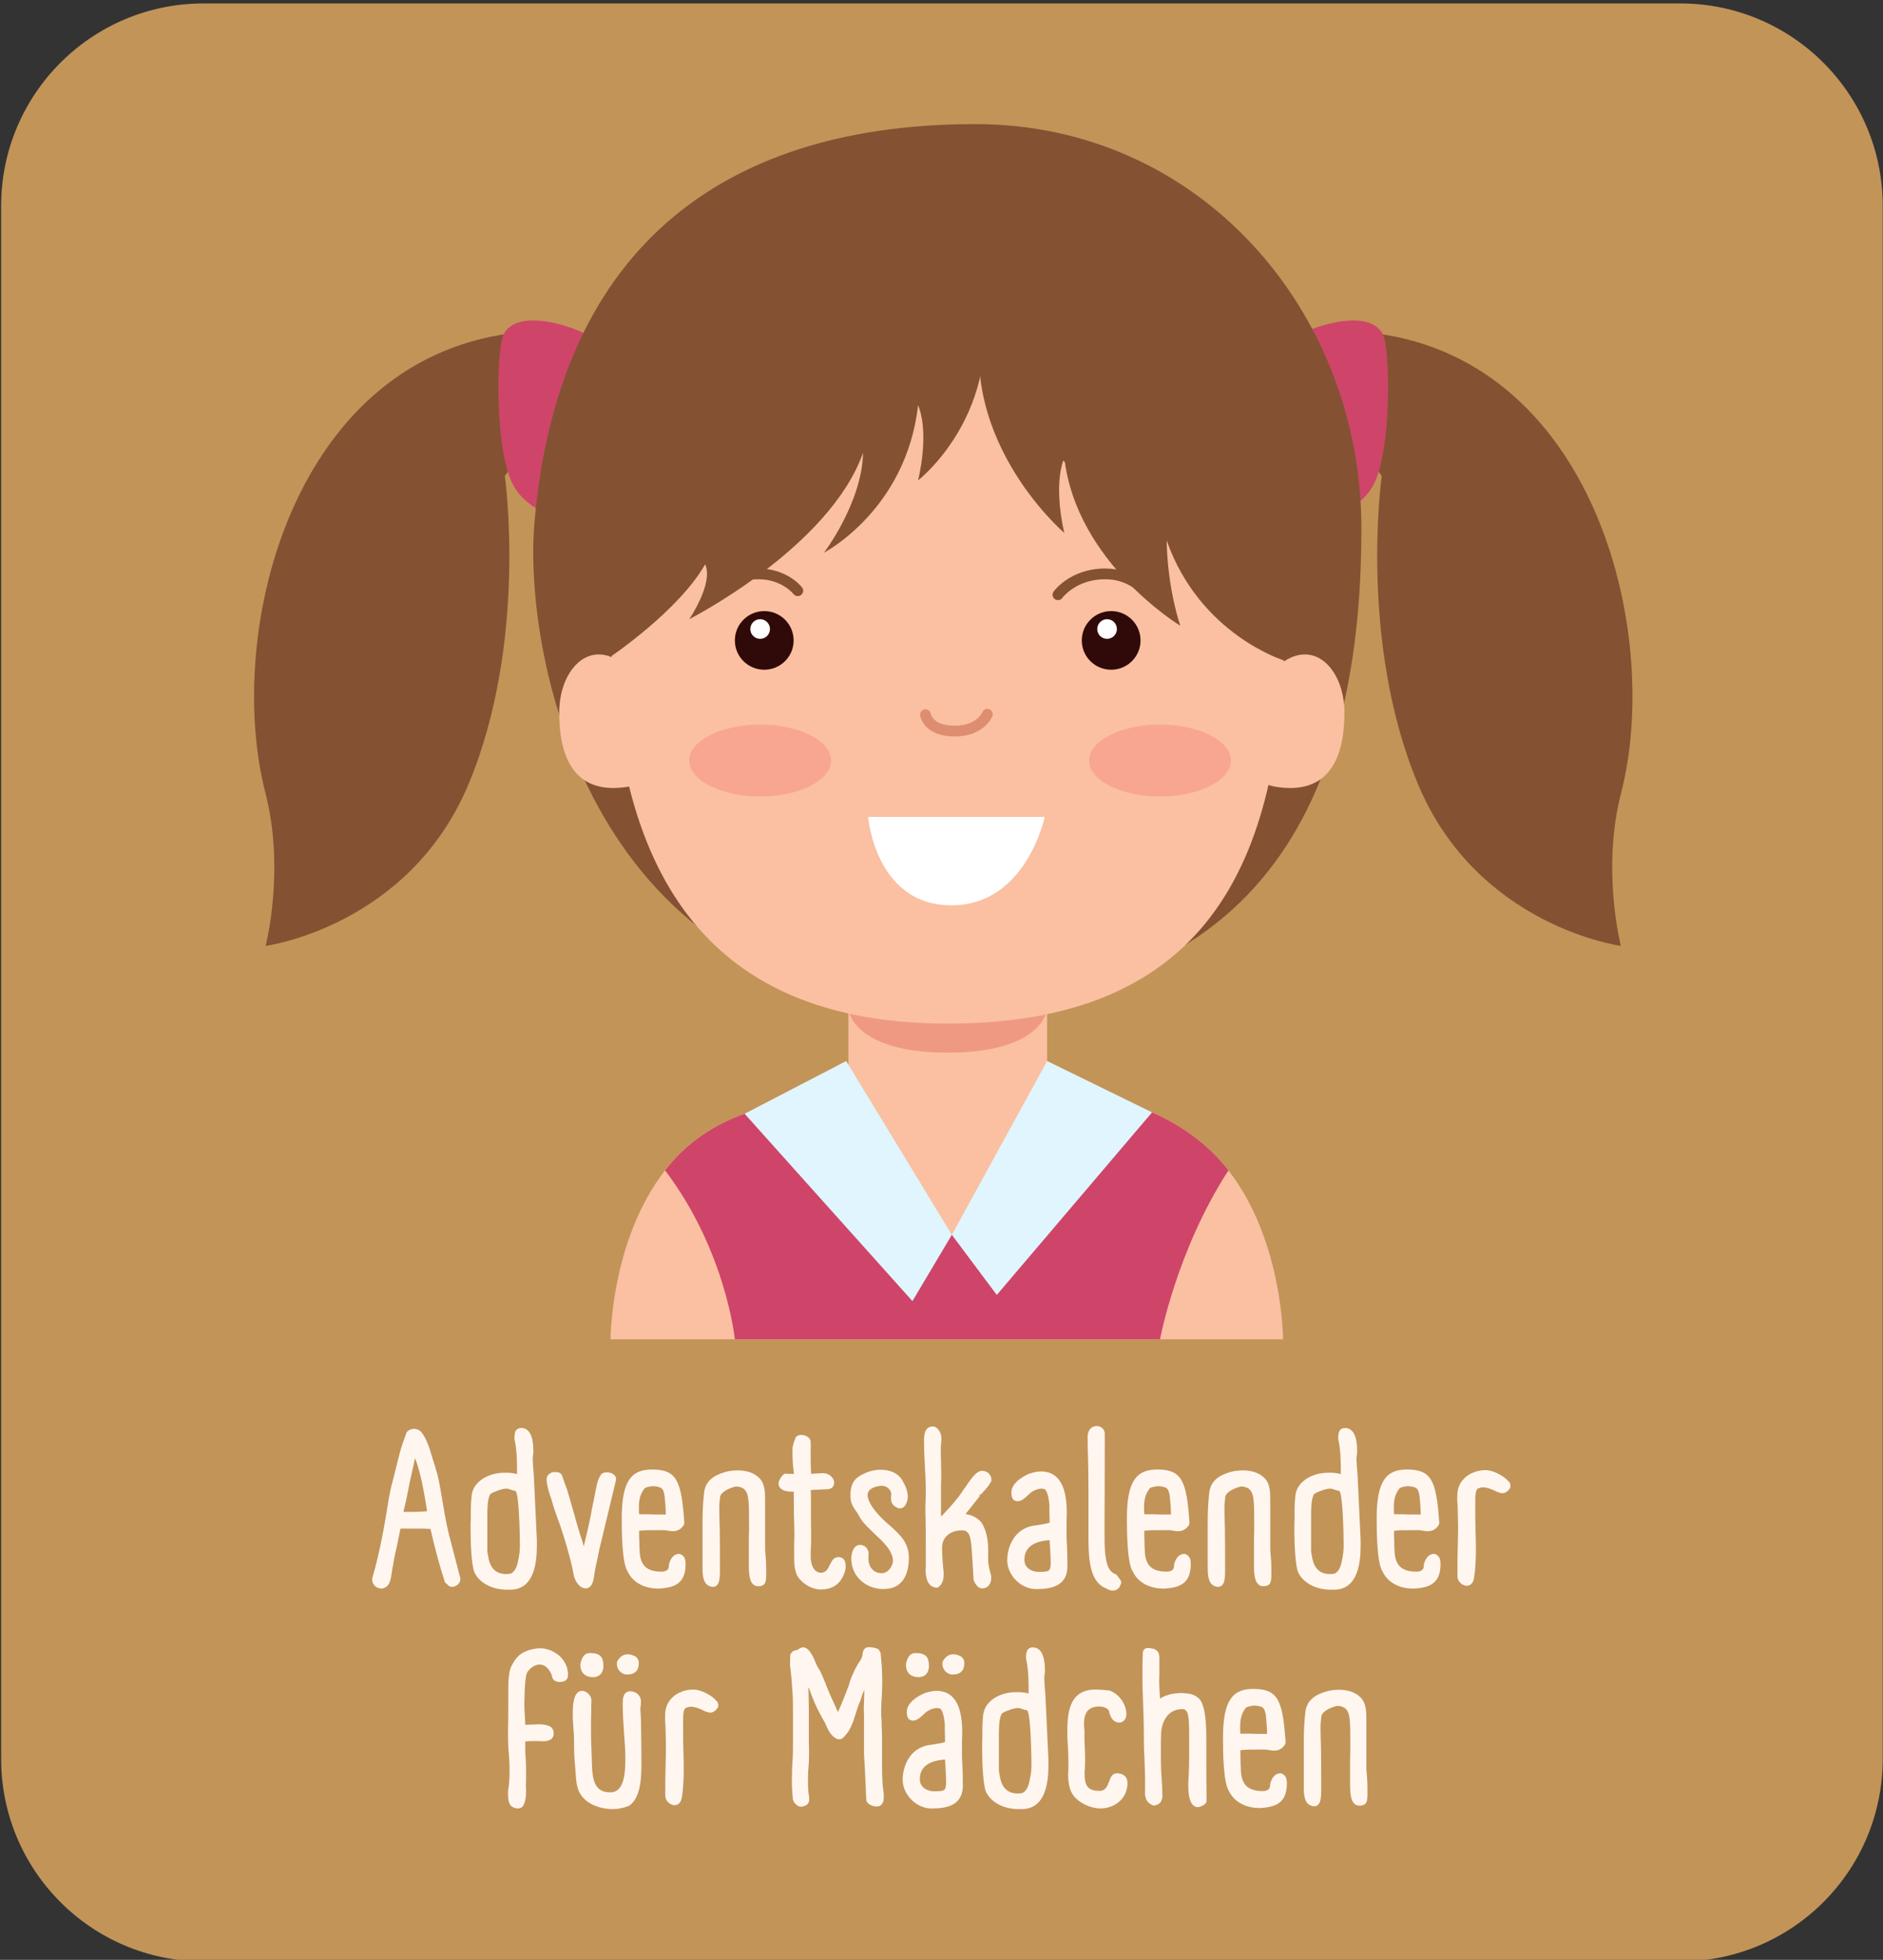 <svg xmlns="http://www.w3.org/2000/svg" xmlns:xlink="http://www.w3.org/1999/xlink" zoomAndPan="magnify" viewBox="0 0 334.8 348.3" preserveAspectRatio="xMidYMid meet" version="1.0" width="334.8" height="348.3">
    <rect x="0" y="0" width="334.8" height="348.3" fill="#333333" stroke="none"/>
    <defs>
    <clipPath id="3cf0042768">
    <path d="M 110.152 187.457 L 307.125 187.457 C 322.035 187.457 334.125 199.547 334.125 214.457 L 334.125 421.5 C 334.125 436.41 322.035 448.5 307.125 448.5 L 110.152 448.5 C 95.238 448.5 83.152 436.41 83.152 421.5 L 83.152 214.457 C 83.152 199.547 95.238 187.457 110.152 187.457 " clip-rule="nonzero"/>
    </clipPath>
    </defs>
    <g style="transform: scale(1.333) translate(-83px,-187px)">
        <g clip-path="url(#1311191d1e)">
        <g clip-path="url(#3cf0042768)">
        <path fill="#c29458" d="M 83.152 187.457 L 334.25 187.457 L 334.25 448.684 L 83.152 448.684 Z M 83.152 187.457 " fill-opacity="1" fill-rule="nonzero"/>
        </g>
        </g>
        <path fill="#845232" d="M 145.492 291.551 C 137.523 310.559 118.434 313.105 118.434 313.105 C 118.434 313.105 121.047 302.996 118.41 292.75 C 112.859 271.227 122.078 234.023 152.684 231.273 C 164.961 230.172 150.34 250.469 150.34 250.469 C 150.34 250.469 153.453 272.539 145.492 291.551 " fill-opacity="1" fill-rule="nonzero"/>
        <path fill="#ce4569" d="M 151.48 251.727 C 149.008 247.352 149.152 233.633 150.176 231.582 C 151.953 228.062 159.098 230.457 160.809 231.41 C 162.504 232.375 159.57 256.242 159.57 256.242 C 159.57 256.242 153.945 256.105 151.48 251.727 " fill-opacity="1" fill-rule="nonzero"/>
        <path fill="#845232" d="M 272.141 291.551 C 280.098 310.559 299.199 313.105 299.199 313.105 C 299.199 313.105 296.586 302.996 299.223 292.75 C 304.773 271.227 295.555 234.023 264.949 231.273 C 252.68 230.172 267.301 250.469 267.301 250.469 C 267.301 250.469 264.18 272.539 272.141 291.551 " fill-opacity="1" fill-rule="nonzero"/>
        <path fill="#ce4569" d="M 266.152 251.727 C 268.625 247.352 268.477 233.633 267.453 231.582 C 265.676 228.062 258.527 230.457 256.832 231.41 C 255.121 232.375 258.062 256.242 258.062 256.242 C 258.062 256.242 263.688 256.105 266.152 251.727 " fill-opacity="1" fill-rule="nonzero"/>
        <g clip-path="url(#f4885982a6)">
        <path fill="#845232" d="M 264.59 257.426 C 264.59 286.414 256.168 320.48 209.145 320.938 C 162.117 321.387 152.699 274.875 154.289 256.633 C 157.59 218.852 180.801 203.543 213.09 203.543 C 243 203.543 264.59 228.441 264.59 257.426 " fill-opacity="1" fill-rule="nonzero"/>
        </g>
        <g clip-path="url(#e5ec411ddf)">
        <path fill="#fac0a1" d="M 246.855 343.039 C 241.508 336.164 233.723 333.992 229.348 332.859 L 222.672 331.215 L 196.164 331.895 L 188.504 333.723 C 184.133 334.852 177.062 336.164 171.707 343.039 C 164.438 352.383 164.438 365.559 164.438 365.559 L 254.137 365.559 C 254.137 365.559 254.137 352.383 246.855 343.039 " fill-opacity="1" fill-rule="nonzero"/>
        </g>
        <g clip-path="url(#3c7b35ce46)">
        <path fill="#ce4569" d="M 246.855 343.039 C 241.508 336.164 233.723 333.992 229.348 332.859 L 209.961 351.629 L 188.504 333.723 C 184.133 334.852 177.062 336.164 171.707 343.039 C 179.832 353.719 181.02 365.559 181.02 365.559 L 237.727 365.559 C 237.727 365.559 239.922 353.719 246.855 343.039 " fill-opacity="1" fill-rule="nonzero"/>
        </g>
        <path fill="#fac0a1" d="M 222.672 331.895 C 222.672 331.895 222.117 337.645 209.414 337.645 C 196.711 337.645 196.164 331.895 196.164 331.895 L 196.164 317.035 L 222.672 317.035 L 222.672 331.895 " fill-opacity="1" fill-rule="nonzero"/>
        <path fill="#ef9983" d="M 222.672 321.59 C 222.672 321.59 222.117 327.34 209.414 327.34 C 196.711 327.34 196.164 321.59 196.164 321.59 L 196.164 306.73 L 222.672 306.73 L 222.672 321.59 " fill-opacity="1" fill-rule="nonzero"/>
        <path fill="#fac0a1" d="M 254.391 268.473 C 254.391 298.848 246.473 323.469 209.414 323.469 C 173.754 323.469 164.438 298.848 164.438 268.473 C 164.438 238.098 174.223 213.473 209.414 213.473 C 243.203 213.473 254.391 238.098 254.391 268.473 " fill-opacity="1" fill-rule="nonzero"/>
        <path fill="#845232" d="M 254.391 275.098 C 254.391 275.098 252.172 265.324 247.184 260.062 C 221.102 255.352 211.633 228.676 211.633 228.676 C 211.633 228.676 196.164 257.605 168.309 260.16 C 165.566 262.898 164.438 274.551 164.438 274.551 C 164.438 274.551 151.273 224.527 183.969 213.473 C 200.66 207.832 226.414 203.625 233.246 210.5 C 266.266 243.75 254.391 275.098 254.391 275.098 " fill-opacity="1" fill-rule="nonzero"/>
        <path fill="#845232" d="M 178.434 266.711 L 178.352 266.652 L 178.434 266.711 L 178.352 266.652 L 178.434 266.711 C 178.457 266.68 178.934 266.051 179.883 265.438 C 180.824 264.824 182.215 264.227 184.133 264.227 C 185.762 264.227 186.934 264.734 187.719 265.242 C 188.105 265.484 188.391 265.738 188.578 265.918 C 188.676 266.008 188.742 266.082 188.785 266.129 L 188.832 266.188 L 188.832 266.195 L 189.004 266.066 L 188.832 266.188 L 188.832 266.195 L 189.004 266.066 L 188.832 266.188 C 189.078 266.508 189.527 266.562 189.848 266.328 C 190.16 266.09 190.227 265.633 189.988 265.324 C 189.945 265.273 189.465 264.652 188.496 264.023 C 187.531 263.402 186.066 262.793 184.133 262.793 C 181.84 262.793 180.109 263.543 178.98 264.301 C 177.852 265.062 177.293 265.82 177.262 265.871 C 177.031 266.195 177.105 266.645 177.426 266.875 C 177.746 267.102 178.195 267.035 178.434 266.711 " fill-opacity="1" fill-rule="nonzero"/>
        <path fill="#de8e70" d="M 214.016 281.973 L 214.395 282.109 L 214.016 281.965 L 214.016 281.973 L 214.395 282.109 L 214.016 281.965 L 213.984 282.035 C 213.895 282.199 213.633 282.633 213.082 283.008 C 212.535 283.391 211.691 283.742 210.332 283.75 C 208.691 283.742 207.957 283.27 207.57 282.879 C 207.383 282.672 207.27 282.484 207.211 282.348 L 207.16 282.191 L 207.152 282.168 L 206.906 282.207 L 207.152 282.176 L 207.152 282.168 L 206.906 282.207 L 207.152 282.176 C 207.098 281.785 206.727 281.516 206.336 281.57 C 205.941 281.637 205.672 281.996 205.727 282.387 C 205.746 282.484 205.867 283.18 206.531 283.875 C 207.203 284.578 208.414 285.195 210.332 285.188 C 212.238 285.188 213.523 284.559 214.297 283.891 C 215.066 283.223 215.336 282.551 215.367 282.477 C 215.508 282.109 215.32 281.695 214.949 281.555 C 214.574 281.406 214.156 281.598 214.016 281.973 " fill-opacity="1" fill-rule="nonzero"/>
        <path fill="#ffffff" d="M 222.344 295.918 C 222.344 295.918 219.898 307.699 209.906 307.699 C 199.742 307.699 198.793 295.918 198.793 295.918 L 222.344 295.918 " fill-opacity="1" fill-rule="nonzero"/>
        <path fill="#2f0a09" d="M 188.859 272.387 C 188.859 274.539 187.105 276.289 184.941 276.289 C 182.773 276.289 181.02 274.539 181.02 272.387 C 181.02 270.223 182.773 268.473 184.941 268.473 C 187.105 268.473 188.859 270.223 188.859 272.387 " fill-opacity="1" fill-rule="nonzero"/>
        <path fill="#ffffff" d="M 185.703 270.867 C 185.703 271.586 185.113 272.172 184.395 272.172 C 183.664 272.172 183.082 271.586 183.082 270.867 C 183.082 270.141 183.664 269.551 184.395 269.551 C 185.113 269.551 185.703 270.141 185.703 270.867 " fill-opacity="1" fill-rule="nonzero"/>
        <path fill="#845232" d="M 224.703 266.711 L 224.621 266.652 L 224.695 266.711 L 224.703 266.711 L 224.621 266.652 L 224.695 266.711 C 224.719 266.68 225.203 266.051 226.145 265.438 C 227.094 264.824 228.488 264.227 230.402 264.227 C 232.035 264.227 233.203 264.734 233.992 265.242 C 234.375 265.484 234.664 265.738 234.852 265.918 C 234.941 266.008 235.016 266.082 235.055 266.129 L 235.105 266.188 L 235.105 266.195 L 235.277 266.066 L 235.105 266.188 L 235.105 266.195 L 235.277 266.066 L 235.105 266.188 C 235.352 266.508 235.801 266.562 236.113 266.328 C 236.434 266.09 236.488 265.633 236.25 265.324 C 236.219 265.273 235.734 264.652 234.77 264.023 C 233.805 263.402 232.336 262.793 230.402 262.793 C 228.109 262.793 226.383 263.543 225.254 264.301 C 224.121 265.062 223.566 265.82 223.531 265.871 C 223.297 266.195 223.367 266.645 223.695 266.875 C 224.016 267.102 224.465 267.035 224.703 266.711 " fill-opacity="1" fill-rule="nonzero"/>
        <path fill="#2f0a09" d="M 235.129 272.387 C 235.129 274.539 233.379 276.289 231.215 276.289 C 229.043 276.289 227.293 274.539 227.293 272.387 C 227.293 270.223 229.043 268.473 231.215 268.473 C 233.379 268.473 235.129 270.223 235.129 272.387 " fill-opacity="1" fill-rule="nonzero"/>
        <path fill="#ffffff" d="M 231.977 270.867 C 231.977 271.586 231.387 272.172 230.668 272.172 C 229.938 272.172 229.355 271.586 229.355 270.867 C 229.355 270.141 229.938 269.551 230.668 269.551 C 231.387 269.551 231.977 270.141 231.977 270.867 " fill-opacity="1" fill-rule="nonzero"/>
        <path fill="#f8a691" d="M 247.184 288.398 C 247.184 291.043 242.949 293.191 237.727 293.191 C 232.5 293.191 228.266 291.043 228.266 288.398 C 228.266 285.754 232.5 283.605 237.727 283.605 C 242.949 283.605 247.184 285.754 247.184 288.398 " fill-opacity="1" fill-rule="nonzero"/>
        <path fill="#f8a691" d="M 193.852 288.398 C 193.852 291.043 189.621 293.191 184.395 293.191 C 179.168 293.191 174.934 291.043 174.934 288.398 C 174.934 285.754 179.168 283.605 184.395 283.605 C 189.621 283.605 193.852 285.754 193.852 288.398 " fill-opacity="1" fill-rule="nonzero"/>
        <path fill="#fac0a1" d="M 262.328 282.02 C 262.328 287.457 260.641 293.191 253 291.867 C 249.723 291.305 250.305 287.457 250.305 282.02 C 250.305 276.582 251.59 276.867 254.391 275.098 C 258.684 272.387 262.328 276.582 262.328 282.02 " fill-opacity="1" fill-rule="nonzero"/>
        <path fill="#fac0a1" d="M 157.59 282.02 C 157.59 287.457 159.277 293.191 166.918 291.867 C 170.184 291.305 169.613 287.457 169.613 282.02 C 169.613 276.582 168.324 276.867 165.516 275.098 C 161.234 272.387 157.59 276.582 157.59 282.02 " fill-opacity="1" fill-rule="nonzero"/>
        <path fill="#845232" d="M 161.93 256.938 C 157.27 265.012 164.438 274.551 164.438 274.551 C 164.438 274.551 173.559 268.41 177.055 262.234 C 178.227 264.719 174.934 269.551 174.934 269.551 C 174.934 269.551 193.656 260.023 198.121 247.352 C 197.98 254.055 192.902 260.684 192.902 260.684 C 192.902 260.684 203.879 255.008 205.457 241.016 C 207.039 244.883 205.457 251.043 205.457 251.043 C 205.457 251.043 218.438 241.016 213.074 222.938 C 210.855 215.441 166.582 248.852 161.93 256.938 " fill-opacity="1" fill-rule="nonzero"/>
        <path fill="#845232" d="M 252.477 258.121 C 255.562 261.812 254.391 275.098 254.391 275.098 C 254.391 275.098 243.074 271.715 238.609 259.043 C 238.75 265.746 240.438 270.426 240.438 270.426 C 240.438 270.426 226.547 262.023 224.965 248.027 C 223.395 251.898 224.965 258.055 224.965 258.055 C 224.965 258.055 209.324 244.703 214.688 226.625 C 216.906 219.133 249.387 254.43 252.477 258.121 " fill-opacity="1" fill-rule="nonzero"/>
        <path fill="#e0f5fd" d="M 236.668 335.301 L 215.957 359.641 L 209.961 351.629 L 222.672 328.457 L 236.668 335.301 " fill-opacity="1" fill-rule="nonzero"/>
        <path fill="#e0f5fd" d="M 182.32 335.488 L 204.703 360.465 L 209.961 351.629 L 195.867 328.457 L 182.32 335.488 " fill-opacity="1" fill-rule="nonzero"/>
        <g fill="#fff6f0" fill-opacity="1">
        <g transform="translate(132.703, 398.478)">
        <g>
        <path d="M 10.172 -6.926 C 9.738 -8.695 9.477 -10.375 9.246 -11.766 C 8.984 -13.215 8.809 -14.547 8.348 -15.852 L 8.375 -15.852 L 8.055 -16.836 L 8.055 -16.809 L 7.941 -17.215 C 7.594 -18.402 7.156 -19.766 6.492 -20.547 C 6.258 -20.836 5.855 -20.98 5.535 -20.98 C 5.043 -20.98 4.578 -20.719 4.434 -20.316 L 4.465 -20.285 C 3.711 -18.43 3.449 -17.07 2.984 -15.242 L 2.52 -13.418 L 2.52 -13.445 C 2.406 -12.953 2.262 -12.289 2.172 -11.766 C 1.594 -8.145 0.984 -4.609 0 -1.246 L -0.059 -0.926 C -0.059 -0.117 0.551 0.289 1.219 0.32 C 2.32 0.145 2.434 -0.926 2.578 -2 C 2.609 -2.262 2.668 -2.551 2.723 -2.812 C 2.867 -3.738 3.07 -4.664 3.273 -5.535 L 3.711 -7.68 C 4.059 -7.707 4.059 -7.68 4.375 -7.68 L 6.926 -7.68 C 7.012 -7.68 7.129 -7.652 7.246 -7.652 L 7.707 -7.652 C 8.348 -4.898 8.898 -2.84 9.648 -0.523 L 9.941 -0.262 L 10.027 -0.176 C 10.145 -0.027 10.289 0.086 10.637 0.086 C 10.926 0.086 11.707 -0.203 11.707 -1.016 Z M 5.332 -9.91 L 4.113 -9.91 C 4.23 -10.52 4.406 -11.098 4.52 -11.707 C 4.812 -13.215 5.129 -14.75 5.477 -16.23 L 5.652 -17.098 C 6.434 -15.098 6.867 -12.461 7.273 -10 C 6.637 -9.941 6 -9.91 5.332 -9.91 Z M 5.332 -9.91 "/>
        </g>
        </g>
        </g>
        <g fill="#fff6f0" fill-opacity="1">
        <g transform="translate(144.609, 398.478)">
        <g>
        <path d="M 9.621 -14.172 L 9.621 -14.316 C 9.621 -14.461 9.594 -14.605 9.594 -14.723 C 9.504 -15.938 9.449 -16.52 9.449 -16.895 C 9.449 -17.156 9.449 -17.242 9.477 -17.359 C 9.504 -17.504 9.535 -17.648 9.535 -18.027 C 9.535 -19.91 9.043 -21.098 7.91 -21.098 C 7.766 -21.098 7.594 -21.07 7.418 -20.953 C 7.129 -20.809 7.012 -20.316 7.012 -19.879 L 7.012 -19.648 C 7.332 -18.113 7.359 -16.867 7.359 -14.953 C 6.926 -15.07 6.461 -15.129 6 -15.129 L 5.621 -15.129 C 3.738 -15.129 1.566 -14.113 1.305 -12.145 C 1.219 -11.445 1.188 -10.492 1.188 -9.535 L 1.188 -8.809 C 1.188 -8.664 1.16 -8.52 1.16 -8.375 L 1.16 -7.504 C 1.16 -5.711 1.273 -2.781 1.68 -1.824 C 2.262 -0.609 3.797 0.465 6.059 0.465 L 6.52 0.465 C 10.199 0.375 10 -4.492 10 -6.145 Z M 7.504 -3.418 C 7.332 -2.465 7.012 -1.914 6.52 -1.68 C 6.375 -1.652 6.145 -1.621 5.91 -1.621 C 4.578 -1.621 3.766 -2.348 3.508 -3.969 L 3.391 -4.637 L 3.391 -9.332 C 3.391 -10.258 3.391 -11.535 3.766 -12.258 L 3.766 -12.23 C 3.914 -12.434 4.348 -12.605 4.984 -12.809 L 4.898 -12.809 L 5.129 -12.867 C 5.449 -12.953 5.68 -13.012 5.941 -13.012 C 6.172 -13.012 6.289 -12.953 6.375 -12.926 C 6.664 -12.809 6.984 -12.723 7.102 -12.723 C 7.621 -12.723 7.738 -6.957 7.738 -5.391 C 7.738 -4.723 7.652 -4.086 7.504 -3.418 Z M 7.504 -3.418 "/>
        </g>
        </g>
        </g>
        <g fill="#fff6f0" fill-opacity="1">
        <g transform="translate(156.11, 398.478)">
        <g>
        <path d="M 6.375 -12.953 C 6.258 -12.289 6.113 -11.562 5.969 -10.926 C 5.855 -10.434 5.797 -10 5.711 -9.562 C 5.449 -8.172 5.102 -6.754 4.754 -5.332 L 4.609 -5.797 L 4.637 -5.797 L 4.348 -6.637 C 4.059 -7.594 3.766 -8.492 3.535 -9.418 L 2.723 -12.23 L 2.723 -12.199 L 2.52 -12.926 L 2.262 -13.59 L 1.941 -14.52 L 1.941 -14.488 C 1.797 -15.184 1.363 -15.215 0.926 -15.215 L 0.637 -15.215 C 0.027 -15.012 -0.203 -14.691 -0.203 -14.199 C -0.203 -14.086 -0.203 -13.969 -0.145 -13.793 L -0.176 -13.824 C -0.027 -12.953 0.176 -12.316 0.406 -11.707 C 0.406 -11.68 0.465 -11.445 0.492 -11.391 L 0.781 -10.434 C 0.926 -9.969 1.129 -9.477 1.273 -9.012 L 1.566 -8.23 C 1.969 -7.043 2.348 -5.824 2.695 -4.551 C 2.926 -3.711 3.188 -2.754 3.332 -1.914 L 3.391 -1.621 C 3.477 -1.07 3.914 0.059 4.781 0.262 L 4.984 0.289 C 5.883 0.289 6.059 -0.754 6.172 -1.594 L 6.203 -1.797 C 6.203 -1.855 6.203 -1.941 6.23 -2.027 C 6.289 -2.375 6.434 -3.016 6.578 -3.68 L 6.84 -4.957 C 6.84 -4.984 6.898 -5.246 6.957 -5.418 L 9.043 -14.113 C 9.043 -14.199 9.07 -14.258 9.07 -14.289 C 9.07 -14.781 8.551 -15.184 7.824 -15.184 C 7.391 -15.184 7.156 -15.039 7.012 -14.836 C 6.637 -14.199 6.551 -13.824 6.375 -12.953 Z M 6.375 -12.953 "/>
        </g>
        </g>
        </g>
        <g fill="#fff6f0" fill-opacity="1">
        <g transform="translate(165.293, 398.478)">
        <g>
        <path d="M 8.434 -4.289 L 8.289 -4.316 C 7.707 -4.289 7.305 -3.941 7.043 -3.246 L 7.012 -3.16 L 7.012 -3.188 C 6.957 -3.102 6.926 -2.867 6.926 -2.695 C 6.926 -2.637 6.898 -2.406 6.84 -2.348 C 6.695 -2.059 6.348 -1.941 5.941 -1.941 C 3.766 -1.941 3.016 -2.984 3.016 -4.984 C 3.016 -5.188 2.984 -5.391 2.984 -5.562 L 2.984 -6.059 C 2.957 -6.348 2.957 -6.578 2.957 -6.84 L 2.957 -7.391 C 3.621 -7.477 4.465 -7.477 5.91 -7.477 L 6.258 -7.477 L 6.492 -7.449 C 6.551 -7.449 6.637 -7.449 6.695 -7.418 C 6.754 -7.418 6.809 -7.391 6.898 -7.391 C 7.043 -7.359 7.305 -7.332 7.449 -7.332 C 8.145 -7.332 8.605 -7.652 8.953 -8.23 L 8.984 -8.461 C 8.605 -14.086 7.969 -15.562 4.664 -15.562 C 1.914 -15.562 0.637 -14.027 0.637 -9.043 C 0.637 -6.926 0.695 -2.984 1.449 -1.914 C 2.262 -0.23 4.059 0.32 5.508 0.32 L 5.652 0.32 C 7.562 0.176 9.156 -0.262 9.156 -2.957 C 9.156 -3.652 8.984 -4.059 8.434 -4.289 Z M 3.594 -12.926 C 3.738 -13.188 4.113 -13.242 4.664 -13.332 L 4.867 -13.332 C 5.305 -13.332 5.652 -13.215 5.91 -13.098 L 5.883 -13.098 C 6.203 -12.926 6.348 -12.344 6.406 -11.477 C 6.461 -11.012 6.492 -10.461 6.52 -9.562 L 5.129 -9.562 C 4.465 -9.594 3.883 -9.594 3.391 -9.594 L 2.957 -9.594 C 2.926 -9.883 2.926 -10.145 2.926 -10.52 C 2.926 -11.391 3.043 -12.172 3.594 -12.926 Z M 3.594 -12.926 "/>
        </g>
        </g>
        </g>
        <g fill="#fff6f0" fill-opacity="1">
        <g transform="translate(175.432, 398.478)">
        <g>
        <path d="M 9.621 -11.332 C 9.621 -12.52 9.621 -13.648 8.84 -14.434 C 8.113 -15.156 7.043 -15.445 5.969 -15.445 C 5.359 -15.445 4.754 -15.359 4.348 -15.242 C 2.84 -14.809 1.652 -14.086 1.477 -12.434 C 1.332 -11.156 1.273 -9.824 1.273 -8.52 L 1.273 -2.723 C 1.273 -1.883 1.246 -0.492 2.059 -0.086 C 2.289 0.059 2.52 0.086 2.637 0.086 C 3.594 0.086 3.594 -1.129 3.594 -2.203 L 3.594 -3.391 C 3.594 -4.84 3.594 -6.492 3.566 -7.855 C 3.535 -8.723 3.508 -9.594 3.508 -10.434 C 3.508 -10.867 3.535 -11.246 3.594 -11.68 C 3.594 -11.738 3.621 -11.824 3.621 -11.91 C 3.711 -12.578 4.926 -13.129 5.738 -13.301 C 6.695 -13.273 7.215 -12.809 7.359 -11.766 C 7.477 -10.926 7.477 -10.027 7.477 -9.129 L 7.477 -7.359 C 7.449 -6.781 7.449 -6.203 7.449 -5.652 L 7.449 -2.867 C 7.449 -1.535 7.535 0 8.695 0 C 9.766 0 9.766 -0.695 9.766 -1.738 L 9.766 -2.262 C 9.766 -3.102 9.707 -3.941 9.648 -4.52 C 9.621 -4.754 9.621 -4.867 9.621 -4.984 Z M 9.621 -11.332 "/>
        </g>
        </g>
        </g>
        <g fill="#fff6f0" fill-opacity="1">
        <g transform="translate(187.106, 398.478)">
        <g>
        <path d="M 6.664 -3.043 C 6.348 -2.348 6.113 -1.797 5.359 -1.797 C 4.375 -1.855 4.027 -2.984 4.027 -3.941 C 4.027 -4.465 4.027 -4.898 4.059 -5.215 C 4.059 -5.477 4.086 -5.711 4.086 -5.91 L 4.086 -6.926 C 4.086 -7.652 4.059 -8.434 4.059 -9.188 L 4.059 -11.969 C 4.059 -12.258 4.086 -12.75 3.969 -12.809 C 4.086 -12.809 4.23 -12.809 4.348 -12.84 L 4.289 -12.84 L 6.203 -12.926 C 6.84 -12.953 7.156 -13.273 7.156 -13.852 C 7.156 -14.434 6.461 -15.07 5.738 -15.07 C 5.273 -15.07 4.492 -15.012 4.086 -14.984 C 4.059 -15.562 4.027 -16.141 4.027 -16.52 L 4.027 -19.215 C 4.027 -19.793 3.391 -20.172 2.754 -20.172 C 2.375 -20.172 2.027 -19.969 1.941 -19.648 L 2 -19.707 C 1.797 -19.359 1.594 -18.605 1.594 -18.258 C 1.594 -16.52 1.68 -15.91 1.738 -15.535 C 1.738 -15.359 1.77 -15.184 1.797 -14.984 L 1.043 -14.984 C 0.926 -14.984 0.781 -15.012 0.668 -15.012 C 0.289 -15.012 -0.262 -14.113 -0.262 -13.707 C -0.262 -12.84 0.723 -12.605 1.449 -12.605 L 1.77 -12.605 C 1.77 -10.723 1.797 -8.898 1.855 -7.07 L 1.855 -6.926 C 1.855 -6.52 1.824 -5.797 1.824 -5.449 L 1.824 -3.914 C 1.824 -2.984 1.855 -2.117 2.289 -1.305 C 2.957 -0.289 4.23 0.434 5.359 0.434 C 7.246 0.434 8.203 -0.578 8.637 -2.117 C 8.695 -2.375 8.695 -2.551 8.695 -2.668 C 8.695 -3.477 8.375 -3.883 7.707 -3.883 C 7.188 -3.883 6.898 -3.477 6.754 -3.188 C 6.723 -3.129 6.781 -3.16 6.754 -3.129 Z M 6.664 -3.043 "/>
        </g>
        </g>
        </g>
        <g fill="#fff6f0" fill-opacity="1">
        <g transform="translate(196.115, 398.478)">
        <g>
        <path d="M 5.68 -8 C 4.375 -9.07 2.609 -10.895 2.609 -12.172 C 2.609 -13.07 3.855 -13.391 4.551 -13.391 C 5.215 -13.391 5.766 -12.809 5.766 -12.258 C 5.766 -12.172 5.738 -12.113 5.738 -12.055 L 5.738 -11.68 C 5.738 -11.301 5.824 -11.043 6.059 -10.809 L 6.145 -10.723 C 6.434 -10.52 6.664 -10.375 6.898 -10.375 C 7.68 -10.375 7.969 -11.359 7.969 -11.969 C 7.969 -12.664 7.652 -13.445 7.273 -14.027 L 7.305 -14.027 C 6.664 -15.129 5.562 -15.535 4.289 -15.535 C 3.273 -15.535 2.203 -15.129 1.363 -14.578 C 0.406 -13.91 0.32 -12.781 0.32 -12.113 C 0.32 -11.07 0.668 -10.605 1.07 -10 L 1.07 -10.027 C 1.273 -9.707 1.449 -9.449 1.711 -8.953 C 2.172 -8.258 2.84 -7.68 3.477 -7.043 C 4.723 -5.883 5.969 -4.754 6 -3.332 C 5.883 -2.492 5.273 -1.738 4.492 -1.738 C 3.363 -1.738 2.723 -2.609 2.723 -3.68 L 2.723 -4.113 C 2.723 -4.172 2.754 -4.23 2.754 -4.262 C 2.754 -4.898 2.32 -5.508 1.621 -5.508 C 0.668 -5.508 0.434 -4.289 0.434 -3.68 C 0.434 -1.332 2.348 0.375 4.723 0.375 C 7.391 0.375 8.113 -1.738 8.113 -3.824 C 8.113 -5.855 6.84 -6.926 5.68 -8 Z M 5.68 -8 "/>
        </g>
        </g>
        </g>
        <g fill="#fff6f0" fill-opacity="1">
        <g transform="translate(204.98, 398.478)">
        <g>
        <path d="M 10.258 -14.199 C 10.258 -14.836 9.738 -15.387 9.012 -15.387 C 8.23 -15.387 7.449 -14.199 6.695 -13.07 L 6.695 -13.098 L 6 -12.086 C 5.273 -11.129 4.434 -10.199 3.566 -9.301 C 3.477 -10 3.535 -9.766 3.535 -10.289 L 3.535 -13.562 C 3.535 -13.852 3.566 -14.141 3.566 -14.402 L 3.566 -15.215 C 3.566 -15.766 3.535 -16.23 3.535 -16.691 C 3.508 -17.215 3.508 -17.734 3.508 -18.402 C 3.508 -18.547 3.508 -18.691 3.535 -18.867 C 3.566 -19.098 3.594 -19.359 3.594 -19.648 C 3.594 -20.605 2.984 -21.301 2.465 -21.301 C 1.246 -21.301 1.273 -19.938 1.273 -19.328 C 1.273 -18.141 1.332 -17.039 1.391 -15.91 C 1.449 -14.809 1.508 -13.707 1.508 -12.605 L 1.477 -11.359 C 1.449 -10.953 1.449 -10.52 1.449 -10.113 C 1.449 -9.766 1.477 -9.449 1.477 -8.953 C 1.508 -8.055 1.508 -6.609 1.508 -3.766 L 1.508 -2.668 C 1.508 -2.52 1.477 -2.375 1.477 -2.203 C 1.477 -1.219 1.711 0.203 3.07 0.203 C 3.766 -0.23 3.883 -0.957 3.883 -1.508 L 3.883 -1.855 C 3.766 -2.984 3.68 -4.113 3.68 -5.188 C 3.68 -6.434 4.637 -7.449 6.375 -7.449 C 7.477 -7.449 7.562 -6.258 7.707 -3.738 C 7.707 -3.594 7.738 -3.449 7.738 -3.332 L 7.883 -0.84 C 8 -0.492 8.402 0.289 9.012 0.289 C 9.824 0.289 10.23 -0.375 10.23 -1.043 L 10.23 -1.363 C 10.027 -2.117 9.824 -2.867 9.824 -3.508 L 9.824 -4.926 C 9.824 -6.027 9.621 -7.418 8.953 -8.461 C 8.375 -9.188 7.594 -9.504 6.809 -9.621 L 8.754 -12.086 L 8.52 -12.145 C 8.664 -12.145 8.84 -12.199 9.043 -12.434 L 9.359 -12.781 C 9.621 -13.07 9.969 -13.504 10.172 -13.883 C 10.258 -13.996 10.258 -14.113 10.258 -14.199 Z M 10.258 -14.199 "/>
        </g>
        </g>
        </g>
        <g fill="#fff6f0" fill-opacity="1">
        <g transform="translate(216.596, 398.478)">
        <g>
        <path d="M 8.695 -5.883 C 8.664 -6.203 8.664 -6.551 8.664 -6.984 L 8.664 -8.375 C 8.664 -8.84 8.695 -9.359 8.695 -9.797 C 8.695 -12.75 7.969 -15.301 5.246 -15.301 C 4.754 -15.301 4.23 -15.184 3.652 -14.984 C 2.84 -14.637 1.305 -13.766 1.305 -12.492 C 1.305 -11.707 1.566 -11.332 2.172 -11.332 C 2.695 -11.332 3.246 -11.883 3.621 -12.23 L 3.711 -12.316 C 4.059 -12.664 4.754 -13.012 5.332 -13.012 C 5.449 -13.012 5.594 -12.984 5.68 -12.953 L 5.738 -12.953 C 6.145 -12.664 6.289 -11.648 6.375 -10.895 L 6.375 -9.883 C 6.375 -9.594 6.406 -9.246 6.406 -8.926 L 6.406 -8.492 C 6.406 -8.434 5.68 -8.289 4.957 -8.172 C 4.434 -8.086 3.941 -8.055 3.508 -7.883 L 3.535 -7.883 C 1.566 -7.215 0.754 -5.129 0.754 -3.449 C 0.754 -1.621 2.348 0.203 4.348 0.375 L 4.781 0.375 C 7.305 0.375 8.781 -0.465 8.781 -2.695 C 8.781 -3.621 8.754 -5.07 8.695 -5.883 Z M 6.203 -2.027 L 6.172 -2.027 C 5.855 -1.914 5.449 -1.914 5.188 -1.914 L 4.867 -1.914 C 4.262 -1.914 3.043 -2.289 3.043 -3.508 C 3.043 -5.449 4.695 -6.027 6.406 -6.145 C 6.406 -5.941 6.434 -5.562 6.461 -5.273 C 6.492 -4.609 6.551 -3.797 6.551 -3.016 C 6.551 -2.637 6.492 -2.203 6.203 -2.027 Z M 6.203 -2.027 "/>
        </g>
        </g>
        </g>
        <g fill="#fff6f0" fill-opacity="1">
        <g transform="translate(226.793, 398.478)">
        <g>
        <path d="M 5.102 -1.566 C 4.145 -1.914 3.535 -2.668 3.535 -6.492 L 3.535 -8.723 C 3.535 -9.969 3.566 -12.664 3.566 -20.258 C 3.566 -21.125 2.867 -21.359 2.52 -21.359 C 1.77 -21.359 1.273 -20.809 1.273 -19.879 C 1.273 -19.156 1.305 -18.027 1.332 -17.156 C 1.363 -15.938 1.391 -14.578 1.391 -12.781 L 1.391 -6.258 C 1.422 -4.059 1.449 -0.871 3.477 0.176 L 4.23 0.523 C 4.406 0.551 4.465 0.578 4.664 0.578 C 5.012 0.578 5.305 0.406 5.535 0.117 L 5.766 -0.434 C 5.766 -0.551 5.711 -0.754 5.652 -0.84 Z M 5.102 -1.566 "/>
        </g>
        </g>
        </g>
        <g fill="#fff6f0" fill-opacity="1">
        <g transform="translate(232.674, 398.478)">
        <g>
        <path d="M 8.434 -4.289 L 8.289 -4.316 C 7.707 -4.289 7.305 -3.941 7.043 -3.246 L 7.012 -3.16 L 7.012 -3.188 C 6.957 -3.102 6.926 -2.867 6.926 -2.695 C 6.926 -2.637 6.898 -2.406 6.84 -2.348 C 6.695 -2.059 6.348 -1.941 5.941 -1.941 C 3.766 -1.941 3.016 -2.984 3.016 -4.984 C 3.016 -5.188 2.984 -5.391 2.984 -5.562 L 2.984 -6.059 C 2.957 -6.348 2.957 -6.578 2.957 -6.84 L 2.957 -7.391 C 3.621 -7.477 4.465 -7.477 5.91 -7.477 L 6.258 -7.477 L 6.492 -7.449 C 6.551 -7.449 6.637 -7.449 6.695 -7.418 C 6.754 -7.418 6.809 -7.391 6.898 -7.391 C 7.043 -7.359 7.305 -7.332 7.449 -7.332 C 8.145 -7.332 8.605 -7.652 8.953 -8.23 L 8.984 -8.461 C 8.605 -14.086 7.969 -15.562 4.664 -15.562 C 1.914 -15.562 0.637 -14.027 0.637 -9.043 C 0.637 -6.926 0.695 -2.984 1.449 -1.914 C 2.262 -0.23 4.059 0.32 5.508 0.32 L 5.652 0.32 C 7.562 0.176 9.156 -0.262 9.156 -2.957 C 9.156 -3.652 8.984 -4.059 8.434 -4.289 Z M 3.594 -12.926 C 3.738 -13.188 4.113 -13.242 4.664 -13.332 L 4.867 -13.332 C 5.305 -13.332 5.652 -13.215 5.91 -13.098 L 5.883 -13.098 C 6.203 -12.926 6.348 -12.344 6.406 -11.477 C 6.461 -11.012 6.492 -10.461 6.52 -9.562 L 5.129 -9.562 C 4.465 -9.594 3.883 -9.594 3.391 -9.594 L 2.957 -9.594 C 2.926 -9.883 2.926 -10.145 2.926 -10.52 C 2.926 -11.391 3.043 -12.172 3.594 -12.926 Z M 3.594 -12.926 "/>
        </g>
        </g>
        </g>
        <g fill="#fff6f0" fill-opacity="1">
        <g transform="translate(242.813, 398.478)">
        <g>
        <path d="M 9.621 -11.332 C 9.621 -12.52 9.621 -13.648 8.84 -14.434 C 8.113 -15.156 7.043 -15.445 5.969 -15.445 C 5.359 -15.445 4.754 -15.359 4.348 -15.242 C 2.84 -14.809 1.652 -14.086 1.477 -12.434 C 1.332 -11.156 1.273 -9.824 1.273 -8.52 L 1.273 -2.723 C 1.273 -1.883 1.246 -0.492 2.059 -0.086 C 2.289 0.059 2.52 0.086 2.637 0.086 C 3.594 0.086 3.594 -1.129 3.594 -2.203 L 3.594 -3.391 C 3.594 -4.84 3.594 -6.492 3.566 -7.855 C 3.535 -8.723 3.508 -9.594 3.508 -10.434 C 3.508 -10.867 3.535 -11.246 3.594 -11.68 C 3.594 -11.738 3.621 -11.824 3.621 -11.91 C 3.711 -12.578 4.926 -13.129 5.738 -13.301 C 6.695 -13.273 7.215 -12.809 7.359 -11.766 C 7.477 -10.926 7.477 -10.027 7.477 -9.129 L 7.477 -7.359 C 7.449 -6.781 7.449 -6.203 7.449 -5.652 L 7.449 -2.867 C 7.449 -1.535 7.535 0 8.695 0 C 9.766 0 9.766 -0.695 9.766 -1.738 L 9.766 -2.262 C 9.766 -3.102 9.707 -3.941 9.648 -4.52 C 9.621 -4.754 9.621 -4.867 9.621 -4.984 Z M 9.621 -11.332 "/>
        </g>
        </g>
        </g>
        <g fill="#fff6f0" fill-opacity="1">
        <g transform="translate(254.487, 398.478)">
        <g>
        <path d="M 9.621 -14.172 L 9.621 -14.316 C 9.621 -14.461 9.594 -14.605 9.594 -14.723 C 9.504 -15.938 9.449 -16.52 9.449 -16.895 C 9.449 -17.156 9.449 -17.242 9.477 -17.359 C 9.504 -17.504 9.535 -17.648 9.535 -18.027 C 9.535 -19.91 9.043 -21.098 7.91 -21.098 C 7.766 -21.098 7.594 -21.07 7.418 -20.953 C 7.129 -20.809 7.012 -20.316 7.012 -19.879 L 7.012 -19.648 C 7.332 -18.113 7.359 -16.867 7.359 -14.953 C 6.926 -15.07 6.461 -15.129 6 -15.129 L 5.621 -15.129 C 3.738 -15.129 1.566 -14.113 1.305 -12.145 C 1.219 -11.445 1.188 -10.492 1.188 -9.535 L 1.188 -8.809 C 1.188 -8.664 1.16 -8.52 1.16 -8.375 L 1.16 -7.504 C 1.16 -5.711 1.273 -2.781 1.68 -1.824 C 2.262 -0.609 3.797 0.465 6.059 0.465 L 6.52 0.465 C 10.199 0.375 10 -4.492 10 -6.145 Z M 7.504 -3.418 C 7.332 -2.465 7.012 -1.914 6.52 -1.68 C 6.375 -1.652 6.145 -1.621 5.91 -1.621 C 4.578 -1.621 3.766 -2.348 3.508 -3.969 L 3.391 -4.637 L 3.391 -9.332 C 3.391 -10.258 3.391 -11.535 3.766 -12.258 L 3.766 -12.23 C 3.914 -12.434 4.348 -12.605 4.984 -12.809 L 4.898 -12.809 L 5.129 -12.867 C 5.449 -12.953 5.68 -13.012 5.941 -13.012 C 6.172 -13.012 6.289 -12.953 6.375 -12.926 C 6.664 -12.809 6.984 -12.723 7.102 -12.723 C 7.621 -12.723 7.738 -6.957 7.738 -5.391 C 7.738 -4.723 7.652 -4.086 7.504 -3.418 Z M 7.504 -3.418 "/>
        </g>
        </g>
        </g>
        <g fill="#fff6f0" fill-opacity="1">
        <g transform="translate(265.988, 398.478)">
        <g>
        <path d="M 8.434 -4.289 L 8.289 -4.316 C 7.707 -4.289 7.305 -3.941 7.043 -3.246 L 7.012 -3.16 L 7.012 -3.188 C 6.957 -3.102 6.926 -2.867 6.926 -2.695 C 6.926 -2.637 6.898 -2.406 6.84 -2.348 C 6.695 -2.059 6.348 -1.941 5.941 -1.941 C 3.766 -1.941 3.016 -2.984 3.016 -4.984 C 3.016 -5.188 2.984 -5.391 2.984 -5.562 L 2.984 -6.059 C 2.957 -6.348 2.957 -6.578 2.957 -6.84 L 2.957 -7.391 C 3.621 -7.477 4.465 -7.477 5.91 -7.477 L 6.258 -7.477 L 6.492 -7.449 C 6.551 -7.449 6.637 -7.449 6.695 -7.418 C 6.754 -7.418 6.809 -7.391 6.898 -7.391 C 7.043 -7.359 7.305 -7.332 7.449 -7.332 C 8.145 -7.332 8.605 -7.652 8.953 -8.23 L 8.984 -8.461 C 8.605 -14.086 7.969 -15.562 4.664 -15.562 C 1.914 -15.562 0.637 -14.027 0.637 -9.043 C 0.637 -6.926 0.695 -2.984 1.449 -1.914 C 2.262 -0.23 4.059 0.32 5.508 0.32 L 5.652 0.32 C 7.562 0.176 9.156 -0.262 9.156 -2.957 C 9.156 -3.652 8.984 -4.059 8.434 -4.289 Z M 3.594 -12.926 C 3.738 -13.188 4.113 -13.242 4.664 -13.332 L 4.867 -13.332 C 5.305 -13.332 5.652 -13.215 5.91 -13.098 L 5.883 -13.098 C 6.203 -12.926 6.348 -12.344 6.406 -11.477 C 6.461 -11.012 6.492 -10.461 6.52 -9.562 L 5.129 -9.562 C 4.465 -9.594 3.883 -9.594 3.391 -9.594 L 2.957 -9.594 C 2.926 -9.883 2.926 -10.145 2.926 -10.52 C 2.926 -11.391 3.043 -12.172 3.594 -12.926 Z M 3.594 -12.926 "/>
        </g>
        </g>
        </g>
        <g fill="#fff6f0" fill-opacity="1">
        <g transform="translate(276.127, 398.478)">
        <g>
        <path d="M 8.258 -13.793 C 7.883 -14.23 7.535 -14.547 7.043 -14.809 C 6.434 -15.184 5.652 -15.477 4.984 -15.477 C 3.68 -15.477 2.348 -14.867 1.68 -13.738 C 1.305 -13.098 1.246 -12.492 1.246 -11.766 C 1.246 -11.535 1.246 -11.129 1.273 -10.953 C 1.273 -10.809 1.305 -10.723 1.305 -10.605 L 1.305 -10.316 C 1.332 -9.477 1.363 -8.637 1.363 -7.766 C 1.363 -6.781 1.332 -5.824 1.305 -4.867 C 1.273 -3.883 1.273 -2.926 1.273 -1.969 L 1.273 -1.566 C 1.273 -1.07 1.305 -0.695 1.883 -0.262 C 2.117 -0.145 2.262 -0.059 2.465 -0.059 C 3.043 -0.059 3.363 -0.434 3.477 -1.043 C 3.68 -2.262 3.738 -3.621 3.738 -4.984 C 3.738 -5.824 3.711 -6.695 3.68 -7.594 C 3.652 -8.492 3.652 -9.391 3.652 -10.289 L 3.652 -11.738 C 3.68 -12.344 3.738 -12.984 4.113 -13.07 C 4.348 -13.156 4.52 -13.188 4.695 -13.188 C 5.129 -13.188 5.68 -12.984 6.027 -12.84 L 6.23 -12.75 L 6.203 -12.75 C 6.461 -12.637 6.867 -12.402 7.305 -12.402 C 7.535 -12.402 7.766 -12.52 7.969 -12.691 C 8.316 -13.07 8.348 -13.098 8.348 -13.445 Z M 8.258 -13.793 "/>
        </g>
        </g>
        </g>
        <g fill="#fff6f0" fill-opacity="1">
        <g transform="translate(149.953, 427.728)">
        <g>
        <path d="M 5.215 -20.98 C 4.434 -20.98 3.738 -20.809 3.188 -20.574 C 2.23 -20.172 1.797 -19.59 1.305 -18.691 C 0.84 -17.852 0.84 -16.488 0.84 -14.547 L 0.84 -12.23 C 0.84 -11.418 0.812 -10.547 0.812 -10 L 0.812 -9.391 C 0.812 -9.07 0.812 -8.434 0.84 -8 L 0.84 -7.824 C 0.84 -7.738 0.871 -7.652 0.871 -7.562 L 0.871 -7.359 C 0.871 -7.305 0.898 -7.246 0.898 -7.188 C 0.984 -6.113 1.016 -5.477 1.016 -4.52 C 1.016 -3.941 0.984 -3.332 0.926 -2.695 L 0.926 -2.609 C 0.898 -2.492 0.871 -2.434 0.871 -2.348 C 0.812 -2.117 0.812 -1.824 0.812 -1.594 C 0.812 -1.16 0.84 -0.812 0.898 -0.609 C 1.016 0.059 1.535 0.375 2.203 0.375 L 2.32 0.348 C 2.434 0.348 2.723 0.203 2.812 0.059 L 2.781 0.117 C 3.07 -0.375 3.215 -1.016 3.215 -1.824 L 3.215 -2.203 C 3.215 -2.406 3.188 -2.551 3.188 -2.668 L 3.188 -2.867 C 3.188 -3.016 3.215 -3.16 3.215 -3.305 L 3.215 -4.492 C 3.215 -5.012 3.215 -5.305 3.188 -5.969 C 3.102 -6.957 3.102 -7.738 3.102 -8.551 C 3.566 -8.605 3.68 -8.605 4.375 -8.605 C 4.551 -8.605 4.957 -8.605 5.508 -8.578 C 5.941 -8.578 6.898 -8.695 6.898 -9.594 L 6.898 -9.707 C 6.898 -9.883 6.809 -10.145 6.695 -10.316 C 6.406 -10.664 5.797 -10.84 4.84 -10.84 C 4.637 -10.84 4.465 -10.809 4.348 -10.809 L 3.914 -10.809 C 3.652 -10.781 3.391 -10.781 3.102 -10.781 C 3.102 -11.129 3.102 -11.043 3.07 -11.594 L 3.07 -11.621 C 2.984 -13.039 2.984 -13.156 2.984 -13.477 C 2.984 -13.852 2.984 -14.172 3.016 -14.461 L 3.016 -14.926 C 3.016 -15.07 3.043 -15.273 3.043 -15.477 L 3.043 -15.734 C 3.043 -15.793 3.07 -15.91 3.07 -15.996 C 3.129 -16.723 3.188 -17.504 3.418 -17.852 C 3.883 -18.43 4.406 -18.809 5.07 -18.809 C 5.711 -18.809 6.348 -18.199 6.637 -17.418 C 6.695 -16.75 7.129 -16.488 7.707 -16.488 C 8.375 -16.488 8.809 -16.75 8.809 -17.445 C 8.809 -17.68 8.809 -17.879 8.723 -18.113 L 8.754 -18.082 C 8.316 -20.113 6.406 -20.922 5.246 -20.98 Z M 5.215 -20.98 "/>
        </g>
        </g>
        </g>
        <g fill="#fff6f0" fill-opacity="1">
        <g transform="translate(158.18, 427.728)">
        <g>
        <path d="M 3.477 -20.344 C 2.375 -20.344 2.23 -18.777 2.23 -18.777 C 2.23 -17.879 2.723 -17.129 3.941 -17.129 C 5.012 -17.129 5.305 -18.027 5.305 -18.547 C 5.305 -19.766 4.957 -20.344 3.477 -20.344 Z M 8.52 -20.172 C 7.941 -20.172 7.504 -19.852 7.129 -19.215 L 7.102 -18.836 C 7.102 -18.141 7.738 -17.477 8.434 -17.477 C 9.562 -17.477 10.027 -18.055 10.027 -19.012 C 10.027 -19.418 9.824 -19.766 9.449 -19.969 L 9.391 -19.969 C 8.984 -20.172 8.754 -20.172 8.52 -20.172 Z M 10.23 -12.984 C 10.23 -13.039 10.258 -13.098 10.258 -13.129 C 10.289 -13.301 10.316 -13.648 10.316 -13.883 C 10.316 -14.723 9.621 -15.242 8.898 -15.242 C 7.883 -15.242 7.883 -14.113 7.883 -13.59 C 7.883 -12.492 7.941 -11.246 8.027 -10.23 L 8.055 -9.594 C 8.055 -9.535 8.086 -9.449 8.086 -9.359 C 8.172 -8.289 8.23 -7.305 8.23 -6.258 C 8.23 -4.23 8.055 -1.77 6.23 -1.77 C 3.766 -1.77 3.797 -3.969 3.738 -6.867 C 3.738 -6.926 3.711 -6.984 3.711 -7.07 L 3.711 -7.68 C 3.711 -7.797 3.68 -7.883 3.68 -7.969 L 3.68 -8.203 C 3.652 -9.07 3.652 -9.797 3.652 -10.723 C 3.652 -11.246 3.652 -11.793 3.68 -12.375 L 3.68 -13.188 C 3.68 -13.445 3.711 -13.738 3.711 -14.027 C 3.711 -14.664 3.07 -15.301 2.465 -15.301 C 1.219 -15.301 1.219 -13.098 1.219 -12.199 L 1.219 -11.941 C 1.219 -11.621 1.246 -11.129 1.273 -10.809 C 1.273 -10.605 1.305 -10.434 1.305 -10.258 C 1.363 -9.68 1.391 -9.188 1.391 -8.664 L 1.391 -8.086 C 1.391 -7.156 1.449 -6.086 1.535 -5.188 L 1.594 -4.434 C 1.68 -3.102 1.738 -1.969 2.637 -1.016 C 3.594 0.027 5.246 0.465 6.52 0.465 C 7.246 0.465 8 0.32 8.723 0.027 C 10.316 -1.043 10.375 -3.824 10.375 -5.652 C 10.375 -6.664 10.375 -7.305 10.316 -11.391 Z M 10.23 -12.984 "/>
        </g>
        </g>
        </g>
        <g fill="#fff6f0" fill-opacity="1">
        <g transform="translate(170.463, 427.728)">
        <g>
        <path d="M 8.258 -13.793 C 7.883 -14.23 7.535 -14.547 7.043 -14.809 C 6.434 -15.184 5.652 -15.477 4.984 -15.477 C 3.68 -15.477 2.348 -14.867 1.68 -13.738 C 1.305 -13.098 1.246 -12.492 1.246 -11.766 C 1.246 -11.535 1.246 -11.129 1.273 -10.953 C 1.273 -10.809 1.305 -10.723 1.305 -10.605 L 1.305 -10.316 C 1.332 -9.477 1.363 -8.637 1.363 -7.766 C 1.363 -6.781 1.332 -5.824 1.305 -4.867 C 1.273 -3.883 1.273 -2.926 1.273 -1.969 L 1.273 -1.566 C 1.273 -1.07 1.305 -0.695 1.883 -0.262 C 2.117 -0.145 2.262 -0.059 2.465 -0.059 C 3.043 -0.059 3.363 -0.434 3.477 -1.043 C 3.68 -2.262 3.738 -3.621 3.738 -4.984 C 3.738 -5.824 3.711 -6.695 3.68 -7.594 C 3.652 -8.492 3.652 -9.391 3.652 -10.289 L 3.652 -11.738 C 3.68 -12.344 3.738 -12.984 4.113 -13.07 C 4.348 -13.156 4.52 -13.188 4.695 -13.188 C 5.129 -13.188 5.68 -12.984 6.027 -12.84 L 6.23 -12.75 L 6.203 -12.75 C 6.461 -12.637 6.867 -12.402 7.305 -12.402 C 7.535 -12.402 7.766 -12.52 7.969 -12.691 C 8.316 -13.07 8.348 -13.098 8.348 -13.445 Z M 8.258 -13.793 "/>
        </g>
        </g>
        </g>
        <g fill="#fff6f0" fill-opacity="1">
        <g transform="translate(178.893, 427.728)">
        <g/>
        </g>
        </g>
        <g fill="#fff6f0" fill-opacity="1">
        <g transform="translate(187.091, 427.728)">
        <g>
        <path d="M 13.098 -20.836 C 12.781 -21.039 12.145 -21.125 11.793 -21.125 C 11.301 -21.125 10.984 -20.777 10.953 -20.113 C 10.926 -19.852 10.781 -19.473 10.375 -18.926 C 10.055 -18.402 9.648 -17.621 9.246 -16.488 C 9.246 -16.402 9.188 -16.285 9.188 -16.199 C 8.867 -15.359 8.402 -14.086 7.68 -12.461 L 6.609 -14.836 L 6.059 -16.172 L 6.086 -16.113 C 6.059 -16.199 6 -16.402 5.91 -16.547 L 5.91 -16.52 C 5.68 -17.184 5.477 -17.531 5.305 -17.938 C 4.984 -18.43 4.723 -18.926 4.609 -19.301 C 4.172 -20.371 3.594 -21.098 3.102 -21.098 C 2.898 -21.098 2.668 -21.07 2.434 -20.867 C 2.348 -20.777 2.203 -20.75 2.117 -20.719 C 2.059 -20.719 2.027 -20.691 2 -20.691 C 1.797 -20.633 1.652 -20.633 1.508 -20.402 C 1.273 -20.227 1.305 -19.91 1.305 -19.621 L 1.305 -19.328 C 1.305 -19.098 1.273 -18.926 1.273 -18.75 C 1.449 -17.621 1.535 -16.344 1.621 -15.012 C 1.68 -14.141 1.68 -13.273 1.68 -12.199 L 1.68 -8.289 C 1.68 -7.477 1.68 -6.695 1.621 -6 C 1.566 -5.332 1.535 -4.316 1.535 -3.363 C 1.535 -2.348 1.594 -1.508 1.68 -0.754 C 1.914 -0.145 2.434 0.145 2.723 0.145 C 2.812 0.145 2.926 0.145 3.102 0.059 L 3.043 0.086 C 3.621 -0.027 3.855 -0.375 3.855 -0.898 L 3.824 -1.016 L 3.824 -1.246 C 3.738 -1.594 3.711 -2.086 3.68 -2.812 C 3.68 -3.566 3.68 -4.145 3.711 -4.723 C 3.711 -4.781 3.738 -4.84 3.738 -4.898 C 3.797 -5.535 3.824 -6.145 3.824 -6.926 L 3.824 -7.477 C 3.824 -7.824 3.797 -8.113 3.797 -8.402 L 3.797 -12.605 C 3.797 -13.535 3.766 -14.578 3.738 -15.766 L 3.824 -15.621 L 3.824 -15.648 C 4.406 -13.938 5.012 -12.664 5.91 -11.098 L 5.91 -11.129 C 6.375 -10.027 6.809 -9.156 7.621 -8.867 C 7.738 -8.809 8.055 -8.867 8.172 -8.898 C 9.246 -9.738 9.648 -10.953 10.055 -12.289 C 10.23 -12.895 10.402 -13.391 10.664 -13.969 C 10.781 -14.402 11.012 -15.039 11.188 -15.477 L 11.188 -15.215 C 11.188 -14.895 11.188 -14.547 11.156 -14.199 L 11.156 -13.738 C 11.156 -13.562 11.129 -13.391 11.129 -13.215 L 11.129 -12.664 C 11.129 -12.461 11.156 -12.258 11.156 -12.086 L 11.156 -6.84 C 11.246 -5.508 11.301 -4.289 11.359 -3.043 C 11.391 -2.262 11.418 -1.422 11.477 -0.637 C 11.707 -0.059 12.492 0.117 12.781 0.117 C 12.953 0.117 13.156 0.117 13.359 -0.027 C 13.68 -0.262 13.793 -0.637 13.793 -1.16 C 13.793 -1.422 13.793 -1.711 13.738 -1.969 L 13.738 -1.941 C 13.621 -2.695 13.562 -3.797 13.562 -5.129 L 13.562 -8.781 C 13.562 -9.359 13.535 -10.172 13.504 -10.723 L 13.504 -11.129 C 13.504 -11.301 13.477 -11.504 13.477 -11.68 C 13.477 -11.793 13.445 -11.91 13.445 -11.996 L 13.445 -12.809 C 13.445 -13.359 13.477 -13.996 13.535 -14.637 C 13.562 -15.242 13.59 -15.938 13.59 -16.547 C 13.59 -17.852 13.504 -19.125 13.359 -20.402 Z M 13.098 -20.836 "/>
        </g>
        </g>
        </g>
        <g fill="#fff6f0" fill-opacity="1">
        <g transform="translate(202.647, 427.728)">
        <g>
        <path d="M 2.898 -17.129 C 3.969 -17.129 4.262 -18.027 4.262 -18.547 C 4.262 -19.766 3.914 -20.344 2.434 -20.344 C 1.332 -20.344 1.188 -18.777 1.188 -18.777 C 1.188 -17.879 1.68 -17.129 2.898 -17.129 Z M 7.391 -17.477 C 8.52 -17.477 8.984 -18.055 8.984 -19.012 C 8.984 -19.418 8.781 -19.766 8.402 -19.969 L 8.348 -19.969 C 7.941 -20.172 7.707 -20.172 7.477 -20.172 C 6.898 -20.172 6.461 -19.852 6.086 -19.215 L 6.059 -18.836 C 6.059 -18.141 6.695 -17.477 7.391 -17.477 Z M 8.664 -6.984 L 8.664 -8.375 C 8.664 -8.84 8.695 -9.359 8.695 -9.797 C 8.695 -12.75 7.969 -15.301 5.246 -15.301 C 4.754 -15.301 4.23 -15.184 3.652 -14.984 C 2.84 -14.637 1.305 -13.766 1.305 -12.492 C 1.305 -11.707 1.566 -11.332 2.172 -11.332 C 2.695 -11.332 3.246 -11.883 3.621 -12.23 L 3.711 -12.316 C 4.059 -12.664 4.754 -13.012 5.332 -13.012 C 5.449 -13.012 5.594 -12.984 5.68 -12.953 L 5.738 -12.953 C 6.145 -12.664 6.289 -11.648 6.375 -10.895 L 6.375 -9.883 C 6.375 -9.594 6.406 -9.246 6.406 -8.926 L 6.406 -8.492 C 6.406 -8.434 5.68 -8.289 4.957 -8.172 C 4.434 -8.086 3.941 -8.055 3.508 -7.883 L 3.535 -7.883 C 1.566 -7.215 0.754 -5.129 0.754 -3.449 C 0.754 -1.621 2.348 0.203 4.348 0.375 L 4.781 0.375 C 7.305 0.375 8.781 -0.465 8.781 -2.695 C 8.781 -3.621 8.754 -5.07 8.695 -5.883 C 8.664 -6.203 8.664 -6.551 8.664 -6.984 Z M 6.203 -2.027 L 6.172 -2.027 C 5.855 -1.914 5.449 -1.914 5.188 -1.914 L 4.867 -1.914 C 4.262 -1.914 3.043 -2.289 3.043 -3.508 C 3.043 -5.449 4.695 -6.027 6.406 -6.145 C 6.406 -5.941 6.434 -5.562 6.461 -5.273 C 6.492 -4.609 6.551 -3.797 6.551 -3.016 C 6.551 -2.637 6.492 -2.203 6.203 -2.027 Z M 6.203 -2.027 "/>
        </g>
        </g>
        </g>
        <g fill="#fff6f0" fill-opacity="1">
        <g transform="translate(212.844, 427.728)">
        <g>
        <path d="M 9.621 -14.172 L 9.621 -14.316 C 9.621 -14.461 9.594 -14.605 9.594 -14.723 C 9.504 -15.938 9.449 -16.52 9.449 -16.895 C 9.449 -17.156 9.449 -17.242 9.477 -17.359 C 9.504 -17.504 9.535 -17.648 9.535 -18.027 C 9.535 -19.91 9.043 -21.098 7.91 -21.098 C 7.766 -21.098 7.594 -21.07 7.418 -20.953 C 7.129 -20.809 7.012 -20.316 7.012 -19.879 L 7.012 -19.648 C 7.332 -18.113 7.359 -16.867 7.359 -14.953 C 6.926 -15.07 6.461 -15.129 6 -15.129 L 5.621 -15.129 C 3.738 -15.129 1.566 -14.113 1.305 -12.145 C 1.219 -11.445 1.188 -10.492 1.188 -9.535 L 1.188 -8.809 C 1.188 -8.664 1.16 -8.52 1.16 -8.375 L 1.16 -7.504 C 1.16 -5.711 1.273 -2.781 1.68 -1.824 C 2.262 -0.609 3.797 0.465 6.059 0.465 L 6.52 0.465 C 10.199 0.375 10 -4.492 10 -6.145 Z M 7.504 -3.418 C 7.332 -2.465 7.012 -1.914 6.52 -1.68 C 6.375 -1.652 6.145 -1.621 5.91 -1.621 C 4.578 -1.621 3.766 -2.348 3.508 -3.969 L 3.391 -4.637 L 3.391 -9.332 C 3.391 -10.258 3.391 -11.535 3.766 -12.258 L 3.766 -12.23 C 3.914 -12.434 4.348 -12.605 4.984 -12.809 L 4.898 -12.809 L 5.129 -12.867 C 5.449 -12.953 5.68 -13.012 5.941 -13.012 C 6.172 -13.012 6.289 -12.953 6.375 -12.926 C 6.664 -12.809 6.984 -12.723 7.102 -12.723 C 7.621 -12.723 7.738 -6.957 7.738 -5.391 C 7.738 -4.723 7.652 -4.086 7.504 -3.418 Z M 7.504 -3.418 "/>
        </g>
        </g>
        </g>
        <g fill="#fff6f0" fill-opacity="1">
        <g transform="translate(224.345, 427.728)">
        <g>
        <path d="M 7.707 -4.316 C 6.984 -4.316 6.809 -3.797 6.578 -3.16 L 6.578 -3.188 C 6.375 -2.668 6.172 -2.059 5.477 -1.969 L 5.273 -1.969 C 3.914 -1.969 3.332 -2.52 3.332 -4.113 L 3.332 -4.695 C 3.332 -4.754 3.363 -4.84 3.363 -4.926 L 3.363 -5.07 C 3.391 -5.508 3.391 -5.91 3.391 -6.348 C 3.391 -6.898 3.363 -7.477 3.332 -8.055 C 3.305 -8.551 3.305 -9.012 3.305 -9.449 L 3.305 -10.027 C 3.273 -10.316 3.246 -10.578 3.246 -10.84 C 3.246 -12.027 3.508 -13.215 5.305 -13.215 C 5.855 -13.215 6.609 -12.953 6.609 -12.434 C 6.754 -11.91 7.07 -11.07 7.969 -11.07 C 8.434 -11.07 8.898 -11.504 8.898 -12.172 C 8.898 -13.445 8 -14.836 6.695 -15.332 C 6.375 -15.387 5.246 -15.477 4.781 -15.477 C 1.102 -15.477 1.016 -12.086 1.016 -9.562 C 1.016 -8.926 1.07 -8.348 1.102 -7.766 C 1.129 -7.188 1.16 -6.609 1.16 -6.027 L 1.16 -4.781 C 1.16 -4.637 1.129 -4.465 1.129 -4.289 C 1.129 -3.215 1.246 -2.086 1.883 -1.273 C 2.637 -0.348 4.113 0.375 5.449 0.375 C 7.246 0.375 9.043 -0.871 9.043 -2.984 C 9.043 -3.68 8.723 -4.203 7.766 -4.316 Z M 7.707 -4.316 "/>
        </g>
        </g>
        </g>
        <g fill="#fff6f0" fill-opacity="1">
        <g transform="translate(234.513, 427.728)">
        <g>
        <path d="M 9.391 -5.07 L 9.391 -8.637 C 9.391 -10.578 9.332 -13.477 8.348 -14.344 L 8.348 -14.316 C 7.766 -14.867 7.07 -14.984 5.969 -15.012 C 5.012 -14.984 3.969 -14.781 3.215 -14.258 C 3.16 -15.242 3.102 -15.969 3.102 -16.781 C 3.102 -17.039 3.129 -17.273 3.129 -17.445 L 3.129 -19.098 C 3.16 -20.113 3.215 -21.012 1.508 -21.012 C 1.219 -21.012 0.957 -20.75 0.926 -20.461 C 0.871 -19.242 0.871 -19.098 0.871 -16.895 C 0.871 -16.52 0.871 -15.852 0.898 -15.332 C 0.898 -15.156 0.926 -15.012 0.926 -14.867 L 0.926 -14.605 C 0.984 -13.098 1.07 -11.043 1.07 -8.145 C 1.07 -7.68 1.102 -7.012 1.129 -6.52 C 1.129 -6.23 1.16 -5.969 1.16 -5.711 C 1.188 -4.984 1.219 -4.316 1.219 -3.797 L 1.219 -1.449 C 1.305 -0.957 1.391 -0.348 2.375 0 C 3.188 -0.145 3.391 -0.434 3.535 -1.129 C 3.535 -2.086 3.477 -3.07 3.418 -3.766 C 3.418 -3.969 3.391 -4.145 3.391 -4.316 C 3.363 -4.812 3.332 -5.273 3.332 -5.824 L 3.332 -8.605 C 3.332 -8.926 3.363 -9.301 3.363 -9.648 C 3.363 -10.461 3.855 -12.867 6.172 -12.867 C 6.984 -12.867 7.102 -12.055 7.102 -9.359 L 7.102 -6.203 C 7.102 -5.449 7.07 -4.664 7.043 -4.113 C 7.012 -3.566 6.984 -3.16 6.984 -2.812 C 6.984 -2.027 6.984 0.203 8.289 0.203 C 8.402 0.203 9.332 -0.059 9.418 -0.551 L 9.418 -2.117 C 9.391 -2.84 9.391 -3.824 9.391 -5.07 Z M 9.391 -5.07 "/>
        </g>
        </g>
        </g>
        <g fill="#fff6f0" fill-opacity="1">
        <g transform="translate(245.492, 427.728)">
        <g>
        <path d="M 8.434 -4.289 L 8.289 -4.316 C 7.707 -4.289 7.305 -3.941 7.043 -3.246 L 7.012 -3.16 L 7.012 -3.188 C 6.957 -3.102 6.926 -2.867 6.926 -2.695 C 6.926 -2.637 6.898 -2.406 6.84 -2.348 C 6.695 -2.059 6.348 -1.941 5.941 -1.941 C 3.766 -1.941 3.016 -2.984 3.016 -4.984 C 3.016 -5.188 2.984 -5.391 2.984 -5.562 L 2.984 -6.059 C 2.957 -6.348 2.957 -6.578 2.957 -6.84 L 2.957 -7.391 C 3.621 -7.477 4.465 -7.477 5.91 -7.477 L 6.258 -7.477 L 6.492 -7.449 C 6.551 -7.449 6.637 -7.449 6.695 -7.418 C 6.754 -7.418 6.809 -7.391 6.898 -7.391 C 7.043 -7.359 7.305 -7.332 7.449 -7.332 C 8.145 -7.332 8.605 -7.652 8.953 -8.23 L 8.984 -8.461 C 8.605 -14.086 7.969 -15.562 4.664 -15.562 C 1.914 -15.562 0.637 -14.027 0.637 -9.043 C 0.637 -6.926 0.695 -2.984 1.449 -1.914 C 2.262 -0.23 4.059 0.32 5.508 0.32 L 5.652 0.32 C 7.562 0.176 9.156 -0.262 9.156 -2.957 C 9.156 -3.652 8.984 -4.059 8.434 -4.289 Z M 3.594 -12.926 C 3.738 -13.188 4.113 -13.242 4.664 -13.332 L 4.867 -13.332 C 5.305 -13.332 5.652 -13.215 5.91 -13.098 L 5.883 -13.098 C 6.203 -12.926 6.348 -12.344 6.406 -11.477 C 6.461 -11.012 6.492 -10.461 6.52 -9.562 L 5.129 -9.562 C 4.465 -9.594 3.883 -9.594 3.391 -9.594 L 2.957 -9.594 C 2.926 -9.883 2.926 -10.145 2.926 -10.52 C 2.926 -11.391 3.043 -12.172 3.594 -12.926 Z M 3.594 -12.926 "/>
        </g>
        </g>
        </g>
        <g fill="#fff6f0" fill-opacity="1">
        <g transform="translate(255.631, 427.728)">
        <g>
        <path d="M 9.621 -11.332 C 9.621 -12.52 9.621 -13.648 8.84 -14.434 C 8.113 -15.156 7.043 -15.445 5.969 -15.445 C 5.359 -15.445 4.754 -15.359 4.348 -15.242 C 2.84 -14.809 1.652 -14.086 1.477 -12.434 C 1.332 -11.156 1.273 -9.824 1.273 -8.52 L 1.273 -2.723 C 1.273 -1.883 1.246 -0.492 2.059 -0.086 C 2.289 0.059 2.52 0.086 2.637 0.086 C 3.594 0.086 3.594 -1.129 3.594 -2.203 L 3.594 -3.391 C 3.594 -4.84 3.594 -6.492 3.566 -7.855 C 3.535 -8.723 3.508 -9.594 3.508 -10.434 C 3.508 -10.867 3.535 -11.246 3.594 -11.68 C 3.594 -11.738 3.621 -11.824 3.621 -11.91 C 3.711 -12.578 4.926 -13.129 5.738 -13.301 C 6.695 -13.273 7.215 -12.809 7.359 -11.766 C 7.477 -10.926 7.477 -10.027 7.477 -9.129 L 7.477 -7.359 C 7.449 -6.781 7.449 -6.203 7.449 -5.652 L 7.449 -2.867 C 7.449 -1.535 7.535 0 8.695 0 C 9.766 0 9.766 -0.695 9.766 -1.738 L 9.766 -2.262 C 9.766 -3.102 9.707 -3.941 9.648 -4.52 C 9.621 -4.754 9.621 -4.867 9.621 -4.984 Z M 9.621 -11.332 "/>
        </g>
        </g>
        </g>
     </g>
</svg>